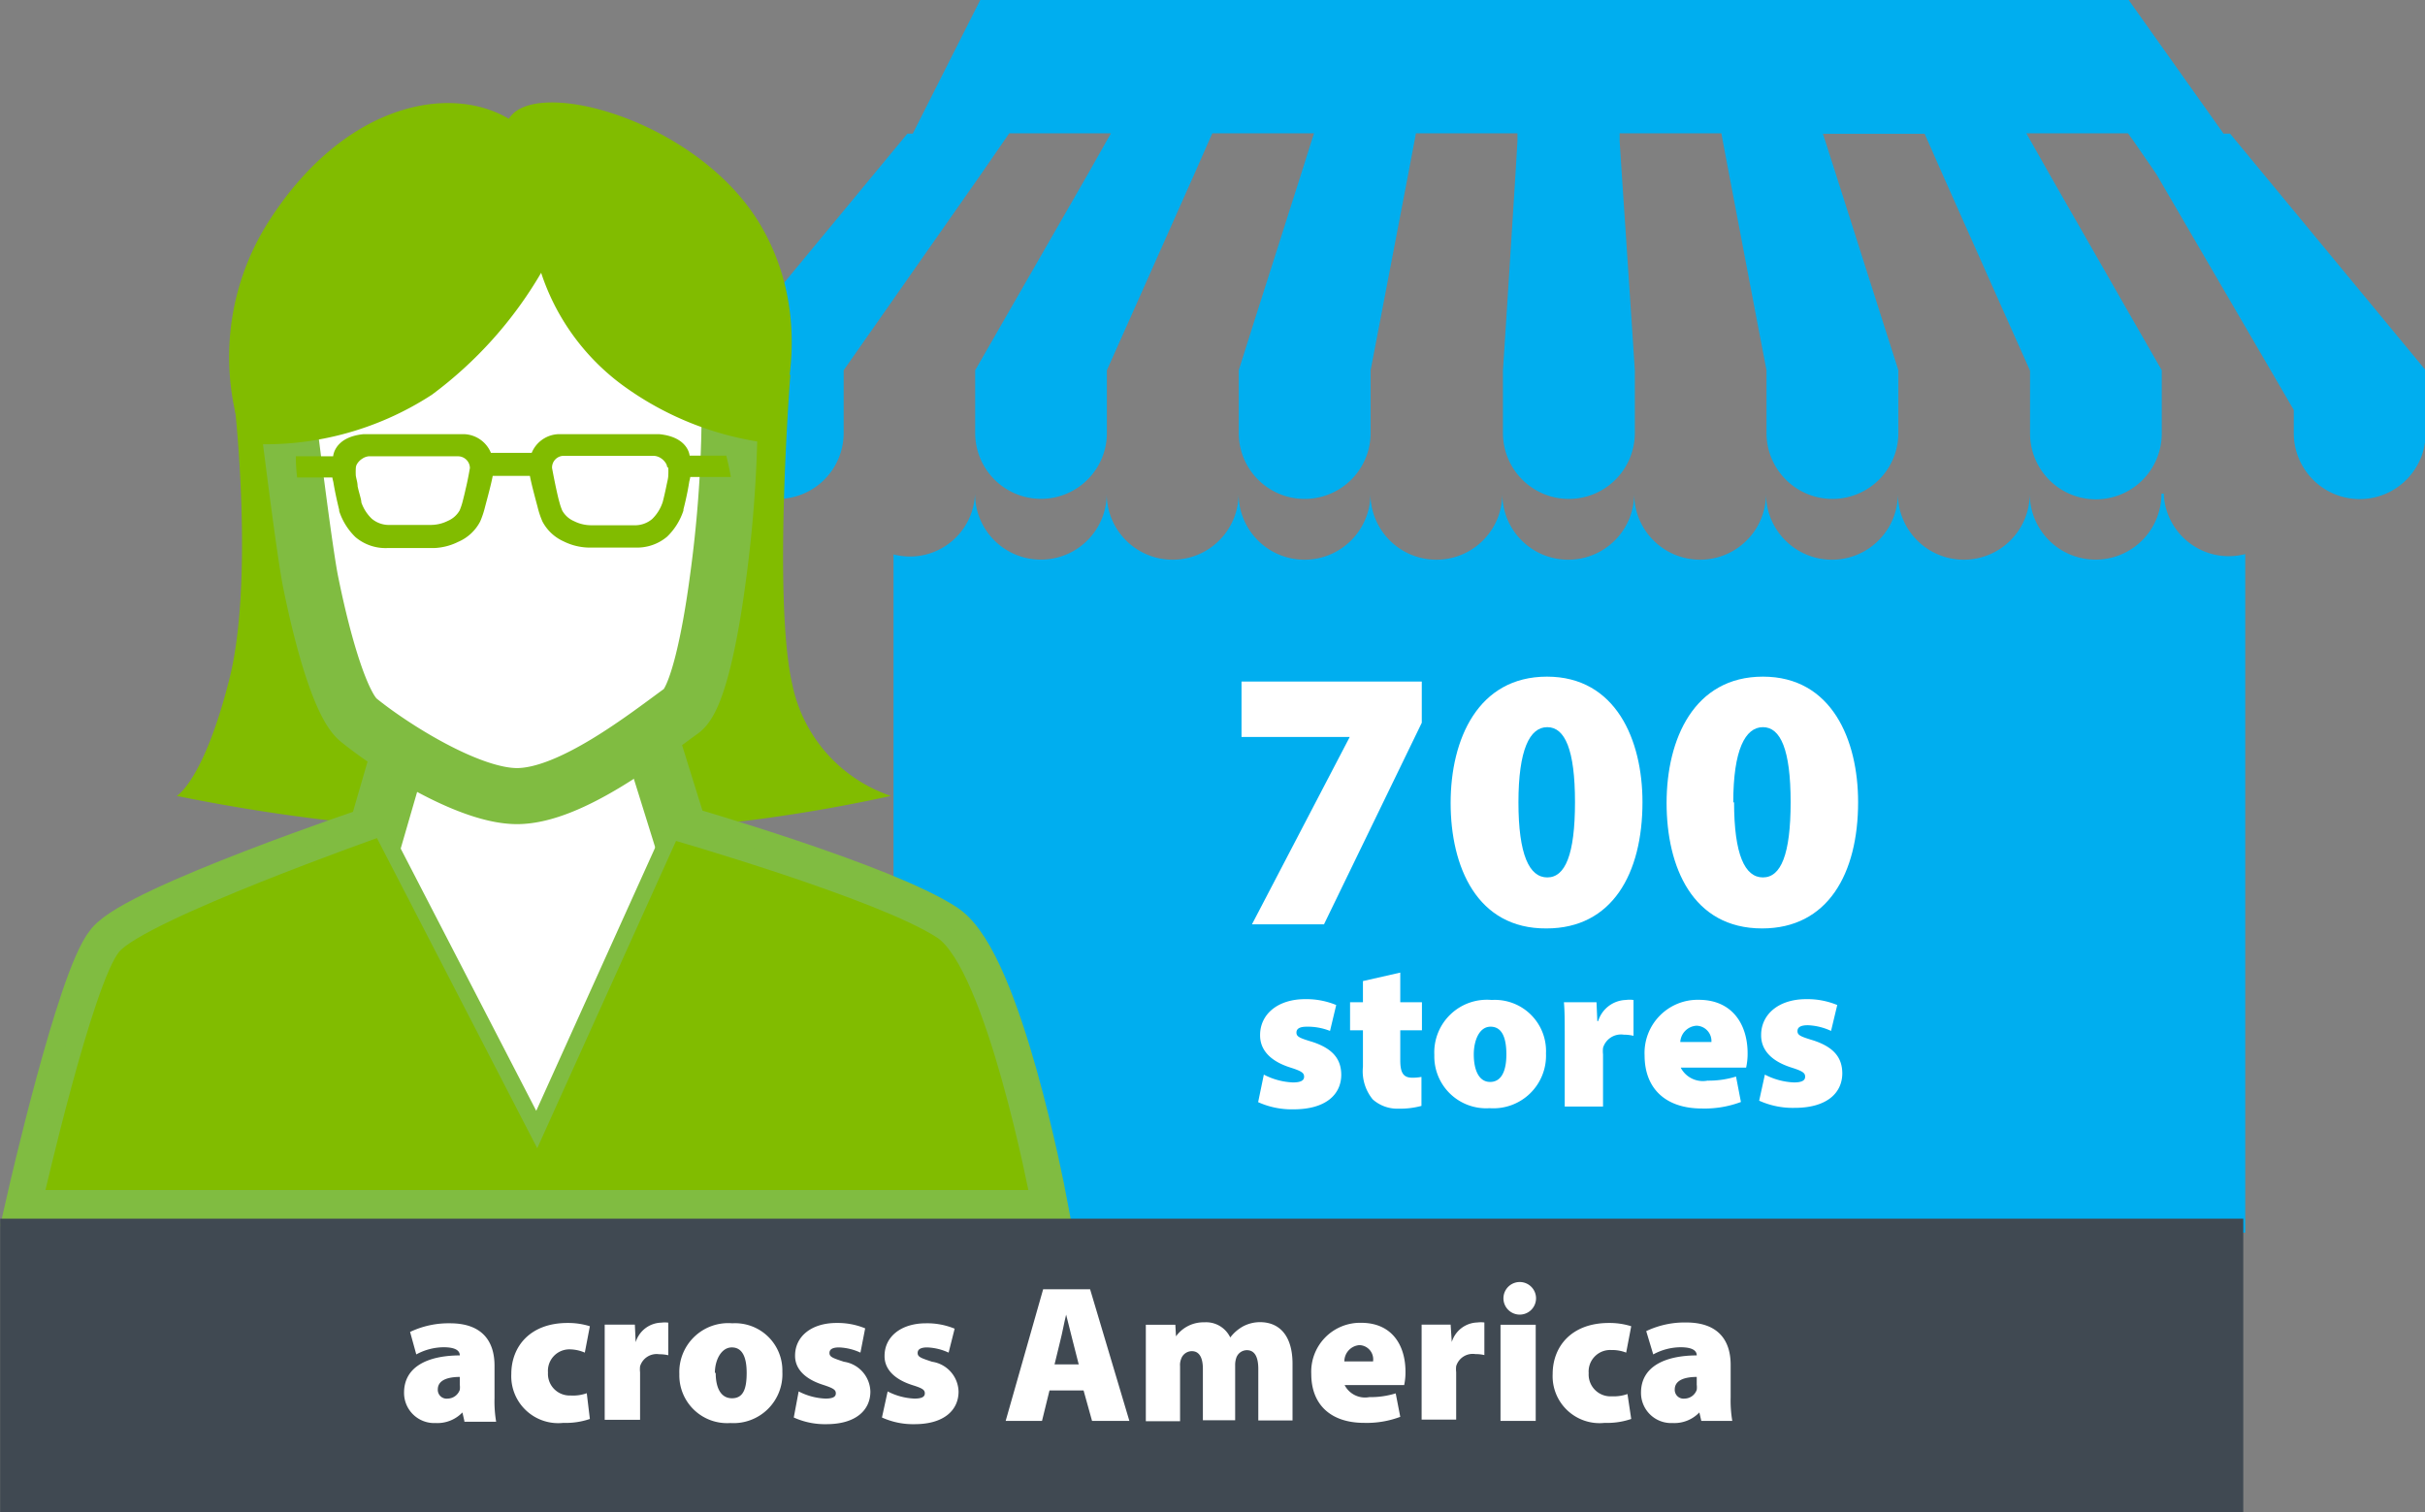 <svg xmlns="http://www.w3.org/2000/svg" xmlns:xlink="http://www.w3.org/1999/xlink" viewBox="0 0 148.78 92.78"><rect x="0" y="0" width="148.78" height="92.78" fill="#808080" stroke="none"/><defs><style>.a,.f,.g{fill:none;}.b{clip-path:url(#a);}.c{fill:#00aeef;}.d{fill:#fff;}.e{fill:#81bc00;}.f,.g{stroke:#80bc41;stroke-miterlimit:10;}.f{stroke-width:3.44px;}.h{fill:#404952;}</style><clipPath id="a" transform="translate(0)"><rect class="a" width="148.78" height="92.78"/></clipPath></defs><title>700-stores</title><g class="b"><path class="c" d="M125.07,75.64H104.51v-34h20.56v34Zm-26.61-15H60.61V36H98.46V60.67ZM132.61,30.3a4,4,0,0,1-8.08,0,4,4,0,0,1-8.09,0,4,4,0,0,1-8.09,0,4,4,0,0,1-8.09,0,4,4,0,0,1-8.09,0,4,4,0,0,1-8.09,0,4,4,0,0,1-8.09,0,4,4,0,0,1-8.09,0,4,4,0,0,1-8.08,0,4,4,0,0,1-4,3.85,4.19,4.19,0,0,1-1-.13V75.64h82.93V34a4.2,4.2,0,0,1-1,.13,4,4,0,0,1-4-3.85" transform="translate(0)"/><path class="c" d="M136.42,8.2L130.6,0H60.14L56,8.2H55.67l-12,14.52v3.85a4,4,0,0,0,8.09,0V22.72l8.44-12.05,1.38-2,0.34-.49h6.24l-0.28.49-1.13,2L61.5,19.81l-1.67,2.91v3.85a4,4,0,0,0,8.08,0V22.72l1.3-2.91,4.07-9.14,0.88-2,0.22-.49h6.24l-0.16.49-0.63,2-2.91,9.14L76,22.72v3.85a4,4,0,0,0,8.09,0V22.72l0.56-2.91,1.75-9.14,0.38-2,0.09-.49H93.1l0,0.49-0.12,2-0.58,9.14-0.19,2.91v3.85a4,4,0,0,0,8.09,0V22.72l-0.19-2.91L99.5,10.67l-0.13-2,0-.49h6.24l0.09,0.49,0.38,2,1.74,9.14,0.56,2.91v3.85a4,4,0,0,0,8.09,0V22.72l-0.93-2.91-2.91-9.14L112,8.7l-0.16-.49h6.24l0.22,0.49,0.88,2,4.07,9.14,1.3,2.91v3.85a4,4,0,0,0,8.08,0V22.72l-1.67-2.91-5.23-9.14-1.13-2-0.28-.49h6.24l0.35,0.49,1.38,2,8.44,14.49v1.42a4,4,0,0,0,8.09,0V22.72l-12-14.52h-0.35Z" transform="translate(0)"/></g><rect class="c" x="103.8" y="40.37" width="21.5" height="35.17"/><rect class="c" x="59.13" y="35.36" width="41.83" height="27.33"/><path class="d" d="M87.23,41.77v2.58l-6,12.37H76.81l6-11.5v0H76.17v-3.4H87.23Z" transform="translate(0)"/><path class="d" d="M100.77,49.22c0,4.39-1.86,7.75-5.89,7.75C90.61,57,89,53.18,89,49.27s1.68-7.75,5.91-7.75S100.77,45.41,100.77,49.22Zm-7.61,0c0,3.24.67,4.62,1.77,4.62s1.7-1.4,1.7-4.62-0.62-4.6-1.7-4.6S93.16,46,93.16,49.25Z" transform="translate(0)"/><path class="d" d="M114,49.22c0,4.39-1.86,7.75-5.89,7.75-4.28,0-5.86-3.79-5.86-7.7s1.68-7.75,5.91-7.75S114,45.41,114,49.22Zm-7.61,0c0,3.24.67,4.62,1.77,4.62s1.7-1.4,1.7-4.62-0.62-4.6-1.7-4.6S106.34,46,106.34,49.25Z" transform="translate(0)"/><path class="d" d="M77.54,65.94a4.22,4.22,0,0,0,1.78.48c0.49,0,.69-0.12.69-0.35s-0.14-.34-0.83-0.56c-1.4-.44-1.88-1.21-1.87-2,0-1.27,1.08-2.2,2.76-2.2a4.78,4.78,0,0,1,1.91.36l-0.38,1.59A3.7,3.7,0,0,0,80.18,63c-0.4,0-.64.1-0.64,0.36s0.21,0.34,1,.58c1.26,0.42,1.74,1.07,1.75,2,0,1.22-.95,2.13-2.92,2.13a5,5,0,0,1-2.18-.44Z" transform="translate(0)"/><path class="d" d="M85.91,59.68V61.5h1.33v1.72H85.91v1.83c0,0.77.18,1.08,0.74,1.08a2.79,2.79,0,0,0,.56-0.05v1.78a5,5,0,0,1-1.39.17,2.27,2.27,0,0,1-1.6-.57,2.72,2.72,0,0,1-.6-2V63.22H82.83V61.5h0.79V60.2Z" transform="translate(0)"/><path class="d" d="M94.85,64.64A3.23,3.23,0,0,1,91.39,68,3.18,3.18,0,0,1,88,64.74a3.23,3.23,0,0,1,3.52-3.38A3.14,3.14,0,0,1,94.85,64.64Zm-4.43.06c0,0.95.31,1.69,1,1.69s1-.66,1-1.69S92.15,63,91.45,63,90.42,63.86,90.42,64.7Z" transform="translate(0)"/><path class="d" d="M96,63.66c0-1,0-1.62-.05-2.16h2L98,62.66h0.05a1.84,1.84,0,0,1,1.7-1.3,1.74,1.74,0,0,1,.47,0v2.2a2.53,2.53,0,0,0-.6-0.07,1.15,1.15,0,0,0-1.27.81,1.82,1.82,0,0,0,0,.4V67.9H96V63.66Z" transform="translate(0)"/><path class="d" d="M103.12,65.52a1.53,1.53,0,0,0,1.64.79,5.69,5.69,0,0,0,1.75-.25l0.3,1.56a6.33,6.33,0,0,1-2.39.4c-2.25,0-3.52-1.24-3.52-3.26a3.26,3.26,0,0,1,3.32-3.41c2.07,0,3,1.52,3,3.28a4,4,0,0,1-.09.88h-4ZM105,63.94a0.94,0.94,0,0,0-.91-1,1.06,1.06,0,0,0-1,1H105Z" transform="translate(0)"/><path class="d" d="M108.28,65.94a4.23,4.23,0,0,0,1.78.48c0.49,0,.69-0.12.69-0.35s-0.14-.34-0.83-0.56c-1.4-.44-1.88-1.21-1.87-2,0-1.27,1.08-2.2,2.76-2.2a4.78,4.78,0,0,1,1.91.36l-0.38,1.59a3.7,3.7,0,0,0-1.42-.35c-0.4,0-.64.1-0.64,0.36s0.21,0.34,1,.58c1.26,0.42,1.74,1.07,1.75,2,0,1.22-.95,2.13-2.92,2.13a5,5,0,0,1-2.18-.44Z" transform="translate(0)"/><g class="b"><path class="e" d="M14.43,25.19s1.15,10.53-.36,16.49c-1.58,6.25-3.23,7.16-3.23,7.16a115.13,115.13,0,0,0,22.08,2.3,99.63,99.63,0,0,0,21.74-2.3A9.16,9.16,0,0,1,48.61,42c-1.2-5.22-.12-19-0.12-19" transform="translate(0)"/><path class="d" d="M24.64,45.7l-1.58,5.45S8.64,56,6.92,58.09,2.16,73.52,2.16,73.52H63.7S61,59.28,57.79,57.13c-3.67-2.43-16.06-6-16.06-6L39.82,45" transform="translate(0)"/><path class="f" d="M24.64,45.7l-1.58,5.45S8.64,56,6.92,58.09,2.16,73.52,2.16,73.52H63.7S61,59.28,57.79,57.13c-3.67-2.43-16.06-6-16.06-6L39.82,45" transform="translate(0)"/><path class="e" d="M23.37,50.81S8.64,56,6.92,58.09,2.16,73.52,2.16,73.52H63.7S61,59.28,57.79,57.13C54.12,54.71,41.2,51,41.2,51L32.93,69.31Z" transform="translate(0)"/><path class="g" d="M23.37,50.81S8.64,56,6.92,58.09,2.16,73.52,2.16,73.52H63.7S61,59.28,57.79,57.13C54.12,54.71,41.2,51,41.2,51L32.93,69.31Z" transform="translate(0)"/><path class="d" d="M44.76,26c0.05-1.38.08-2.66,0.08-3.74C44.84,14.65,39.9,10,31.69,10S17.59,14.65,17.59,23c0,0.9,0,1.9.12,3,0.22,1.73,1,8,1.35,9.72C19.9,39.87,21,43.37,22,44.18c2,1.63,6.75,4.67,9.72,4.67,3.32,0,8-3.72,10.1-5.24,0.94-.68,1.73-4.38,2.22-8.08A77.69,77.69,0,0,0,44.76,26" transform="translate(0)"/><path class="f" d="M44.76,26c0.05-1.38.08-2.66,0.08-3.74C44.84,14.65,39.9,10,31.69,10S17.59,14.65,17.59,23c0,0.9,0,1.9.12,3,0.22,1.73,1,8,1.35,9.72C19.9,39.87,21,43.37,22,44.18c2,1.63,6.75,4.67,9.72,4.67,3.32,0,8-3.72,10.1-5.24,0.94-.68,1.73-4.38,2.22-8.08A77.69,77.69,0,0,0,44.76,26Z" transform="translate(0)"/><path class="e" d="M15,27.22a18.77,18.77,0,0,0,11.5-3,25,25,0,0,0,6.7-7.48,14,14,0,0,0,4.92,6.84,19.17,19.17,0,0,0,9.23,3.63s3.13-6.75-.62-13.28S32.83,4.63,31.22,7.29C27.52,5.1,21,6.38,16.37,13.77A15.46,15.46,0,0,0,15,27.22" transform="translate(0)"/></g><rect class="h" x="0.01" y="74.78" width="137.62" height="18"/><path class="d" d="M28.49,87.19l-0.12-.52h0a2.12,2.12,0,0,1-1.64.65,1.85,1.85,0,0,1-1.94-1.86c0-1.58,1.42-2.28,3.42-2.29v0c0-.24-0.18-0.5-1-0.5a3.56,3.56,0,0,0-1.67.44l-0.38-1.38a5.49,5.49,0,0,1,2.45-.53c2,0,2.73,1.13,2.73,2.6v2a7.45,7.45,0,0,0,.1,1.44H28.49Zm-0.25-2.7c-0.88,0-1.38.25-1.38,0.77a0.54,0.54,0,0,0,.61.56,0.8,0.8,0,0,0,.74-0.54,1.31,1.31,0,0,0,0-.31V84.49Z" transform="translate(0)"/><path class="d" d="M36.19,87.07a4.54,4.54,0,0,1-1.63.24,2.88,2.88,0,0,1-3.19-3c0-1.68,1.15-3.13,3.45-3.13a4.46,4.46,0,0,1,1.37.2L35.88,83A2.38,2.38,0,0,0,35,82.8a1.32,1.32,0,0,0-1.38,1.42A1.33,1.33,0,0,0,35,85.63,2.49,2.49,0,0,0,36,85.49Z" transform="translate(0)"/><path class="d" d="M37.1,83.28c0-.94,0-1.5,0-2h1.85L39,82.36h0a1.69,1.69,0,0,1,1.57-1.2,1.65,1.65,0,0,1,.43,0v2a2.33,2.33,0,0,0-.55-0.06,1.06,1.06,0,0,0-1.18.74,1.7,1.7,0,0,0,0,.37v2.91H37.1V83.28Z" transform="translate(0)"/><path class="d" d="M48,84.18a3,3,0,0,1-3.19,3.14,2.93,2.93,0,0,1-3.13-3,3,3,0,0,1,3.25-3.12A2.9,2.9,0,0,1,48,84.18Zm-4.09.06c0,0.88.29,1.56,1,1.56s0.9-.61.9-1.56-0.26-1.56-.91-1.56S43.86,83.46,43.86,84.24Z" transform="translate(0)"/><path class="d" d="M49,85.38a3.9,3.9,0,0,0,1.64.44c0.46,0,.64-0.11.64-0.32s-0.13-.31-0.77-0.52c-1.3-.41-1.74-1.12-1.73-1.8,0-1.17,1-2,2.54-2a4.42,4.42,0,0,1,1.76.33L52.79,83a3.42,3.42,0,0,0-1.31-.32c-0.37,0-.59.1-0.59,0.34s0.19,0.31.89,0.54a1.9,1.9,0,0,1,1.62,1.83c0,1.13-.88,2-2.7,2a4.63,4.63,0,0,1-2-.41Z" transform="translate(0)"/><path class="d" d="M54.46,85.38a3.91,3.91,0,0,0,1.64.44c0.46,0,.64-0.11.64-0.32S56.61,85.19,56,85c-1.3-.41-1.74-1.12-1.73-1.8,0-1.17,1-2,2.54-2a4.42,4.42,0,0,1,1.76.33L58.2,83a3.42,3.42,0,0,0-1.31-.32c-0.37,0-.59.1-0.59,0.34s0.19,0.31.89,0.54a1.9,1.9,0,0,1,1.62,1.83c0,1.13-.88,2-2.7,2a4.63,4.63,0,0,1-2-.41Z" transform="translate(0)"/><path class="d" d="M64.39,85.32l-0.46,1.87H61.7L64,79.11h2.88l2.41,8.08H67l-0.52-1.87H64.39Zm1.79-1.61-0.37-1.45c-0.12-.46-0.28-1.12-0.4-1.59h0c-0.12.48-.24,1.15-0.36,1.61l-0.35,1.44h1.5Z" transform="translate(0)"/><path class="d" d="M70.3,83.29c0-.78,0-1.46,0-2h1.81L72.15,82h0a2.08,2.08,0,0,1,1.74-.86,1.64,1.64,0,0,1,1.59.93h0a2.48,2.48,0,0,1,.82-0.7,2.24,2.24,0,0,1,1-.24c1.27,0,2,.92,2,2.55v3.48h-2.1V84c0-.73-0.22-1.15-0.7-1.15a0.69,0.69,0,0,0-.66.5,1.34,1.34,0,0,0-.06.43v3.37H73.8V84c0-.66-0.2-1.09-0.68-1.09a0.7,0.7,0,0,0-.66.49,1,1,0,0,0-.06.43v3.38H70.3v-3.9Z" transform="translate(0)"/><path class="d" d="M82.5,85a1.41,1.41,0,0,0,1.51.73,5.23,5.23,0,0,0,1.62-.23l0.28,1.44a5.84,5.84,0,0,1-2.21.37c-2.08,0-3.25-1.14-3.25-3a3,3,0,0,1,3.06-3.14c1.91,0,2.72,1.4,2.72,3a3.74,3.74,0,0,1-.08.82H82.5Zm1.74-1.46a0.87,0.87,0,0,0-.84-1,1,1,0,0,0-.92,1h1.76Z" transform="translate(0)"/><path class="d" d="M87.22,83.28c0-.94,0-1.5,0-2H89l0.07,1.07h0a1.69,1.69,0,0,1,1.57-1.2,1.64,1.64,0,0,1,.43,0v2a2.32,2.32,0,0,0-.55-0.06,1.06,1.06,0,0,0-1.18.74,1.67,1.67,0,0,0,0,.37v2.91H87.22V83.28Z" transform="translate(0)"/><path class="d" d="M94.24,79.66a1,1,0,0,1-1.12,1A1,1,0,1,1,94.24,79.66Zm-2.18,7.53v-5.9h2.16v5.9H92.05Z" transform="translate(0)"/><path class="d" d="M100.08,87.07a4.54,4.54,0,0,1-1.63.24,2.88,2.88,0,0,1-3.19-3c0-1.68,1.15-3.13,3.45-3.13a4.46,4.46,0,0,1,1.37.2L99.77,83a2.37,2.37,0,0,0-.92-0.16,1.32,1.32,0,0,0-1.38,1.42,1.34,1.34,0,0,0,1.43,1.42,2.49,2.49,0,0,0,.95-0.14Z" transform="translate(0)"/><path class="d" d="M104.38,87.19l-0.12-.52h0a2.12,2.12,0,0,1-1.64.65,1.85,1.85,0,0,1-1.94-1.86c0-1.58,1.42-2.28,3.42-2.29v0c0-.24-0.18-0.5-1-0.5a3.55,3.55,0,0,0-1.67.44L101,81.68a5.49,5.49,0,0,1,2.45-.53c2,0,2.73,1.13,2.73,2.6v2a7.44,7.44,0,0,0,.1,1.44h-1.94Zm-0.25-2.7c-0.87,0-1.38.25-1.38,0.77a0.54,0.54,0,0,0,.61.56,0.8,0.8,0,0,0,.74-0.54,1.34,1.34,0,0,0,0-.31V84.49Z" transform="translate(0)"/><path class="e" d="M44.76,28.84c-0.06-.3-0.13-0.59-0.2-0.88H42.31s-0.07-1.15-1.88-1.32H34.31a1.85,1.85,0,0,0-1.69,1.15H30.12a1.85,1.85,0,0,0-1.69-1.15H22.32C20.5,26.81,20.44,28,20.44,28H18.15q0,0.65.08,1.3h2.16a2.65,2.65,0,0,0,.06.27c0.14,0.86.36,1.71,0.36,1.72l0,0.07a3.92,3.92,0,0,0,1,1.6,2.85,2.85,0,0,0,1.93.67h2.86a3.62,3.62,0,0,0,1.51-.38A2.73,2.73,0,0,0,29.46,32a5.52,5.52,0,0,0,.3-0.9c0.21-.78.39-1.47,0.47-1.9h2.28c0.08,0.43.26,1.12,0.47,1.9a5.36,5.36,0,0,0,.3.9,2.73,2.73,0,0,0,1.3,1.22,3.62,3.62,0,0,0,1.51.38H39a2.85,2.85,0,0,0,1.93-.67,3.93,3.93,0,0,0,1-1.6l0-.07s0.23-.86.36-1.72a2.59,2.59,0,0,0,.06-0.27h2.49ZM28.57,30c-0.06.28-.13,0.55-0.19,0.79a4,4,0,0,1-.18.53,1.51,1.51,0,0,1-.72.64,2.34,2.34,0,0,1-1,.25H23.94a1.63,1.63,0,0,1-1.13-.38,2.52,2.52,0,0,1-.64-1c0-.19-0.15-0.6-0.23-1,0-.22-0.08-0.44-0.11-0.64a4,4,0,0,1,0-.46,0.54,0.54,0,0,1,.07-0.25,1,1,0,0,1,.32-0.33A0.86,0.86,0,0,1,22.61,28h5.51a0.73,0.73,0,0,1,.71.72C28.79,28.94,28.7,29.47,28.57,30ZM41,28.7a3.72,3.72,0,0,1,0,.46c0,0.2-.07.42-0.11,0.64-0.09.44-.19,0.85-0.23,1a2.54,2.54,0,0,1-.65,1.05,1.63,1.63,0,0,1-1.13.38H36.22a2.35,2.35,0,0,1-1-.25,1.52,1.52,0,0,1-.72-0.64,3.53,3.53,0,0,1-.18-0.53c-0.07-.24-0.13-0.52-0.19-0.79-0.12-.55-0.22-1.09-0.26-1.3a0.72,0.72,0,0,1,.7-0.75h5.52a0.86,0.86,0,0,1,.45.14,1,1,0,0,1,.32.33,0.51,0.51,0,0,1,.07.21v0Z" transform="translate(0)"/></svg>
